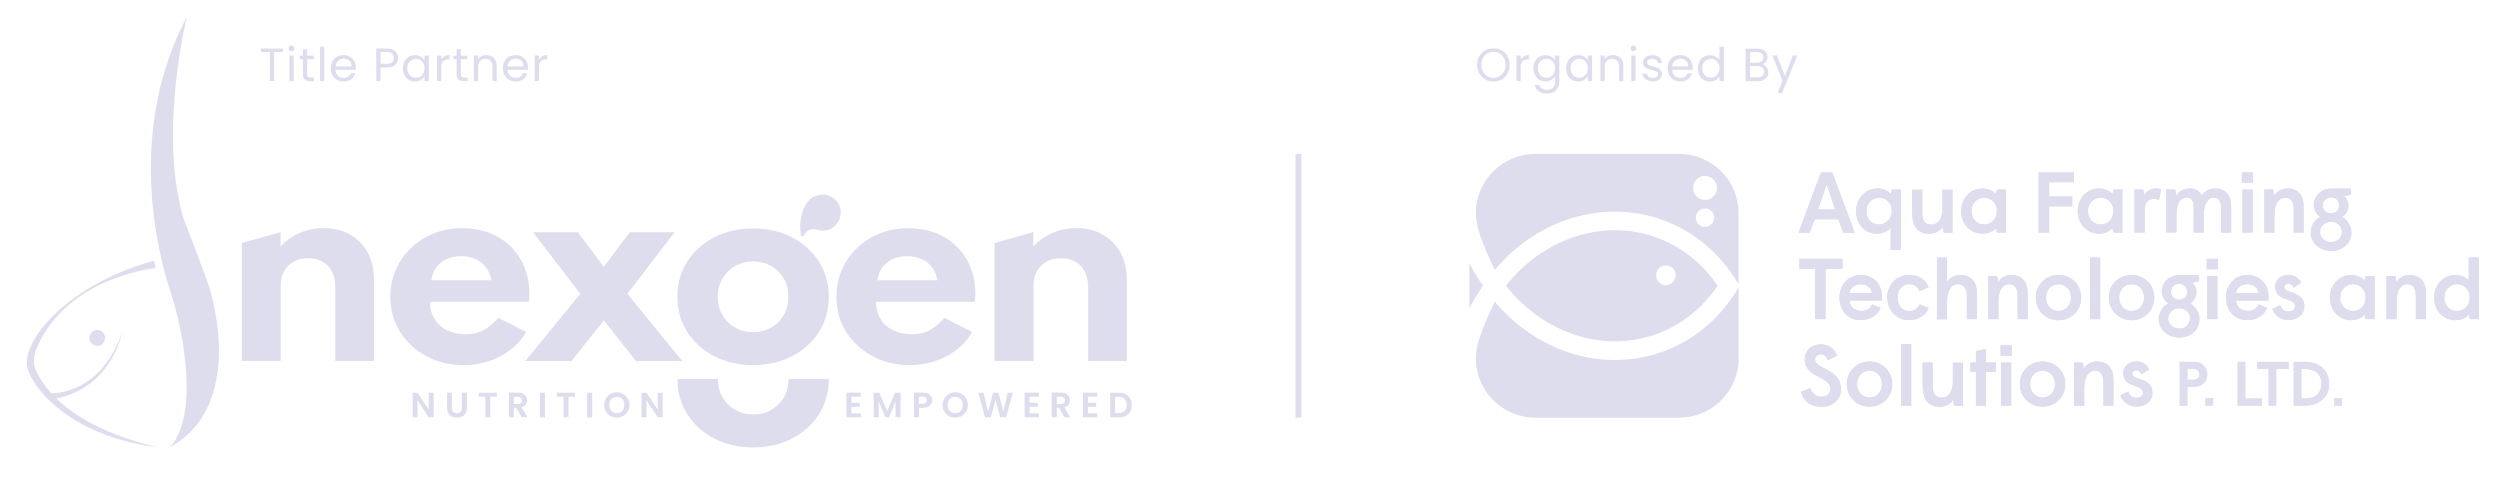 <svg viewBox="0 0 214.72 41.26" version="1.1" xmlns="http://www.w3.org/2000/svg" id="Layer_1">
  
  <defs>
    <style>
      .st0 {
        fill: #dde;
      }
    </style>
  </defs>
  <path d="M128.39,25.91c1.92,2.29,4.48,3.95,7.34,4.65,5.28,1.28,10.55-.92,13.43-5.6l.17-.27v6.1c0,2.8-2.29,5.08-5.11,5.08h-12.35c-2.82,0-5.11-2.27-5.11-5.08,0-1.07.39-2.28,1.62-4.88" class="st0"></path>
  <path d="M126.2,22.65v3.79c.37-.65.75-1.28,1.16-1.9-.41-.61-.8-1.25-1.16-1.9" class="st0"></path>
  <path d="M136.11,29c4.43,1.08,8.86-.67,11.41-4.46-2.56-3.78-6.98-5.53-11.41-4.45-2.66.65-5.04,2.25-6.77,4.45,1.74,2.2,4.11,3.81,6.77,4.46M143.08,22.8c.47,0,.84.38.84.84s-.38.85-.84.85-.84-.38-.84-.85.38-.84.84-.84" class="st0"></path>
  <path d="M144.22,13.22h-12.35c-2.82,0-5.11,2.28-5.11,5.08,0,1.07.39,2.28,1.62,4.88,1.93-2.29,4.48-3.95,7.34-4.64,5.28-1.28,10.55.91,13.43,5.59l.17.27v-6.1c0-2.8-2.29-5.08-5.11-5.08M146.44,19.49c-.44,0-.79-.36-.79-.79s.36-.8.79-.8.79.36.79.8-.36.79-.79.79M146.44,17.17c-.57,0-1.03-.46-1.03-1.03s.46-1.03,1.03-1.03,1.03.46,1.03,1.03-.46,1.03-1.03,1.03" class="st0"></path>
  <path d="M156.41,14.81h.96l1.93,5.18h-.98l-.43-1.16h-2.03l-.43,1.16h-.96l1.93-5.18ZM157.62,17.99l-.73-2.15-.74,2.15h1.47Z" class="st0"></path>
  <path d="M162.39,19.59c-.26.27-.69.48-1.15.48-1.13,0-1.82-.86-1.82-1.94s.78-1.94,1.86-1.94c.48,0,.92.23,1.12.48l.1-.39h.76v5.18h-.87v-1.87ZM162.49,18.13c0-.66-.46-1.15-1.09-1.15s-1.1.5-1.1,1.15.41,1.15,1.06,1.15,1.12-.5,1.12-1.15" class="st0"></path>
  <path d="M164.23,18.42v-2.13h.87v2.03c0,.66.27.97.78.97.57,0,.95-.49.95-1.41v-1.59h.86v3.7h-.75l-.1-.52c-.18.35-.65.61-1.12.61-.99,0-1.47-.6-1.47-1.66" class="st0"></path>
  <path d="M168.44,18.13c0-1.08.77-1.94,1.83-1.94.48,0,.93.21,1.15.48l.1-.39h.76v3.7h-.76l-.1-.39c-.21.27-.67.48-1.15.48-1.07,0-1.83-.86-1.83-1.94M171.51,18.13c0-.66-.46-1.15-1.09-1.15s-1.1.5-1.1,1.15.46,1.15,1.1,1.15,1.09-.5,1.09-1.15" class="st0"></path>
  <polygon points="175.09 14.81 178.13 14.81 178.13 15.65 176 15.65 176 16.88 177.98 16.88 177.98 17.72 176 17.72 176 19.98 175.09 19.98 175.09 14.81" class="st0"></polygon>
  <path d="M178.45,18.13c0-1.08.77-1.94,1.83-1.94.48,0,.93.21,1.15.48l.1-.39h.76v3.7h-.76l-.1-.39c-.21.27-.67.48-1.15.48-1.07,0-1.83-.86-1.83-1.94M181.52,18.13c0-.66-.46-1.15-1.09-1.15s-1.1.5-1.1,1.15.46,1.15,1.1,1.15,1.09-.5,1.09-1.15" class="st0"></path>
  <path d="M183.33,16.28h.75l.1.47c.21-.36.56-.56.94-.56.19,0,.36.03.5.07l-.18.89c-.13-.03-.31-.07-.46-.07-.5,0-.78.35-.78.95v1.94h-.87v-3.7Z" class="st0"></path>
  <path d="M186.08,16.28h.75l.1.52c.19-.34.62-.61,1.1-.61.58,0,.91.21,1.08.61.19-.34.63-.61,1.1-.61.95,0,1.42.56,1.42,1.6v2.19h-.87v-2.17c0-.58-.23-.84-.61-.84-.5,0-.87.48-.87,1.49v1.51h-.87v-2.17c0-.58-.23-.84-.61-.84-.5,0-.87.48-.87,1.49v1.51h-.87v-3.7Z" class="st0"></path>
  <path d="M192.55,14.8h.96v.9h-.96v-.9ZM192.6,16.28h.87v3.7h-.87v-3.7Z" class="st0"></path>
  <path d="M194.48,16.28h.75l.1.52c.19-.35.62-.61,1.1-.61.96,0,1.43.56,1.43,1.6v2.19h-.86v-1.98c0-.66-.23-1.02-.74-1.02s-.91.48-.91,1.49v1.51h-.87v-3.7Z" class="st0"></path>
  <path d="M198.46,19.98c0-.61.39-1.15.81-1.35-.27-.18-.55-.59-.55-1.02,0-.81.7-1.41,1.51-1.41h1.69v.52l-.58.12c.17.16.36.43.36.84,0,.43-.28.8-.55.95.42.21.81.74.81,1.35,0,.91-.77,1.57-1.73,1.57s-1.77-.66-1.77-1.57M201.15,19.92c0-.5-.42-.88-.93-.88s-.96.38-.96.88.42.87.96.87.93-.39.93-.87M200.91,17.64c0-.37-.27-.69-.69-.69s-.73.32-.73.69.31.68.73.68.69-.3.69-.68" class="st0"></path>
  <polygon points="155.89 23.08 154.54 23.08 154.54 22.23 158.25 22.23 158.25 23.08 156.79 23.08 156.79 27.41 155.89 27.41 155.89 23.08" class="st0"></polygon>
  <path d="M157.99,25.56c0-1.08.75-1.94,1.83-1.94s1.82.79,1.82,1.86c0,.1,0,.24-.02.33h-2.77c.03.55.45.89,1.04.89.43,0,.69-.18.91-.56l.73.32c-.28.61-.9,1.03-1.71,1.03-1.13,0-1.83-.83-1.83-1.94M160.77,25.17c-.03-.45-.43-.76-.94-.76s-.95.32-.98.76h1.92Z" class="st0"></path>
  <path d="M162.09,25.56c0-1.07.77-1.94,1.87-1.94.88,0,1.46.42,1.69,1.05l-.78.33c-.16-.36-.42-.59-.91-.59-.61,0-.98.5-.98,1.15s.36,1.15.98,1.15c.49,0,.75-.23.92-.58l.77.33c-.24.55-.76,1.03-1.69,1.03-1.1,0-1.87-.86-1.87-1.94" class="st0"></path>
  <path d="M166.36,22.12h.87v2.11c.18-.34.64-.61,1.11-.61.95,0,1.46.56,1.46,1.6v2.19h-.87v-1.98c0-.66-.27-1.02-.78-1.02s-.92.5-.92,1.5v1.51h-.87v-5.29Z" class="st0"></path>
  <path d="M170.77,23.71h.75l.1.52c.19-.35.62-.61,1.1-.61.95,0,1.43.56,1.43,1.6v2.19h-.86v-1.98c0-.66-.23-1.02-.74-1.02s-.91.48-.91,1.49v1.51h-.87v-3.7Z" class="st0"></path>
  <path d="M174.85,25.56c0-1.08.83-1.94,1.95-1.94s1.95.86,1.95,1.94-.83,1.94-1.95,1.94-1.95-.86-1.95-1.94M177.87,25.56c0-.66-.44-1.15-1.07-1.15s-1.07.5-1.07,1.15.43,1.15,1.07,1.15,1.07-.5,1.07-1.15" class="st0"></path>
  <rect height="5.29" width=".87" y="22.12" x="179.51" class="st0"></rect>
  <path d="M181.13,25.56c0-1.08.83-1.94,1.95-1.94s1.95.86,1.95,1.94-.83,1.94-1.95,1.94-1.95-.86-1.95-1.94M184.15,25.56c0-.66-.44-1.15-1.07-1.15s-1.07.5-1.07,1.15.43,1.15,1.07,1.15,1.07-.5,1.07-1.15" class="st0"></path>
  <path d="M185.41,27.41c0-.61.39-1.15.81-1.35-.27-.18-.55-.59-.55-1.02,0-.81.7-1.41,1.51-1.41h1.69v.52l-.58.13c.17.16.36.43.36.84,0,.43-.28.8-.55.95.42.21.81.74.81,1.35,0,.91-.77,1.57-1.73,1.57s-1.77-.66-1.77-1.57M188.1,27.35c0-.5-.41-.88-.92-.88s-.96.38-.96.88.42.87.96.87.92-.39.92-.87M187.86,25.07c0-.37-.27-.69-.69-.69s-.72.32-.72.69.31.68.72.68.69-.3.69-.68" class="st0"></path>
  <path d="M189.53,22.23h.96v.9h-.96v-.9ZM189.58,23.71h.87v3.7h-.87v-3.7Z" class="st0"></path>
  <path d="M191.18,25.56c0-1.08.75-1.94,1.84-1.94s1.82.79,1.82,1.86c0,.1,0,.24-.02.33h-2.77c.03.55.45.89,1.04.89.43,0,.69-.18.91-.56l.73.32c-.28.61-.9,1.03-1.71,1.03-1.13,0-1.83-.83-1.83-1.94M193.97,25.17c-.03-.45-.43-.76-.94-.76s-.95.32-.98.76h1.92Z" class="st0"></path>
  <path d="M195.17,26.52l.67-.31c.13.37.39.53.72.53.38,0,.56-.21.56-.43,0-.24-.14-.38-.53-.53l-.53-.2c-.43-.16-.65-.56-.65-.98,0-.53.46-.99,1.12-.99.52,0,.9.25,1.12.68l-.67.41c-.07-.2-.24-.34-.44-.34s-.34.12-.34.28c0,.18.12.28.33.36l.55.2c.55.2.84.56.84,1.12,0,.67-.58,1.16-1.36,1.16-.7,0-1.18-.39-1.4-.98" class="st0"></path>
  <path d="M200.11,25.56c0-1.08.77-1.94,1.83-1.94.48,0,.93.21,1.15.48l.1-.39h.76v3.7h-.76l-.1-.39c-.21.27-.67.48-1.15.48-1.07,0-1.83-.86-1.83-1.94M203.18,25.56c0-.66-.46-1.15-1.09-1.15s-1.1.5-1.1,1.15.46,1.15,1.1,1.15,1.09-.5,1.09-1.15" class="st0"></path>
  <path d="M204.98,23.71h.75l.1.52c.19-.35.62-.61,1.1-.61.95,0,1.43.56,1.43,1.6v2.19h-.87v-1.98c0-.66-.23-1.02-.74-1.02s-.91.48-.91,1.49v1.51h-.87v-3.7Z" class="st0"></path>
  <path d="M209.06,25.56c0-1.08.76-1.94,1.86-1.94.48,0,.91.23,1.11.48v-1.98h.87v5.29h-.76l-.1-.39c-.2.25-.64.48-1.12.48-1.1,0-1.86-.86-1.86-1.94M212.12,25.56c0-.66-.46-1.15-1.09-1.15s-1.1.5-1.1,1.15.46,1.15,1.1,1.15,1.09-.5,1.09-1.15" class="st0"></path>
  <path d="M154.66,33.66l.83-.32c.13.46.5.74.95.74.39,0,.78-.26.78-.67,0-.32-.21-.61-.67-.85-.24-.12-.44-.24-.67-.36-.55-.3-.88-.78-.88-1.32,0-.75.55-1.3,1.39-1.3.71,0,1.12.35,1.4.96l-.79.41c-.1-.27-.27-.52-.61-.52-.28,0-.49.19-.49.42,0,.24.11.43.53.65.13.07.54.29.69.37.67.38,1,.87,1,1.55,0,.83-.64,1.52-1.66,1.52-.95,0-1.5-.43-1.8-1.27" class="st0"></path>
  <path d="M158.62,32.99c0-1.08.83-1.94,1.95-1.94s1.95.86,1.95,1.94-.83,1.94-1.95,1.94-1.95-.86-1.95-1.94M161.64,32.99c0-.66-.44-1.15-1.07-1.15s-1.07.5-1.07,1.15.43,1.15,1.07,1.15,1.07-.5,1.07-1.15" class="st0"></path>
  <rect height="5.29" width=".87" y="29.55" x="163.28" class="st0"></rect>
  <path d="M165.13,33.27v-2.13h.87v2.03c0,.66.27.98.78.98.57,0,.95-.49.95-1.41v-1.59h.87v3.7h-.75l-.1-.52c-.18.35-.65.61-1.12.61-.99,0-1.47-.6-1.47-1.66" class="st0"></path>
  <polygon points="169.71 31.93 169.23 31.93 169.23 31.14 169.71 31.14 169.71 30.15 170.57 29.98 170.57 31.14 171.41 31.14 171.41 31.93 170.57 31.93 170.57 34.84 169.71 34.84 169.71 31.93" class="st0"></polygon>
  <path d="M171.83,29.66h.96v.9h-.96v-.9ZM171.87,31.14h.87v3.7h-.87v-3.7Z" class="st0"></path>
  <path d="M173.48,32.99c0-1.08.83-1.94,1.95-1.94s1.95.86,1.95,1.94-.83,1.94-1.95,1.94-1.95-.86-1.95-1.94M176.5,32.99c0-.66-.44-1.15-1.07-1.15s-1.07.5-1.07,1.15.43,1.15,1.07,1.15,1.07-.5,1.07-1.15" class="st0"></path>
  <path d="M178.14,31.14h.75l.1.52c.19-.35.62-.61,1.1-.61.95,0,1.43.56,1.43,1.6v2.19h-.86v-1.98c0-.66-.23-1.02-.74-1.02s-.91.48-.91,1.49v1.51h-.87v-3.7Z" class="st0"></path>
  <path d="M182.11,33.95l.67-.31c.13.37.39.53.72.53.38,0,.56-.21.56-.43,0-.24-.14-.38-.52-.53l-.53-.2c-.43-.16-.65-.56-.65-.98,0-.53.46-.98,1.12-.98.52,0,.9.25,1.12.68l-.67.41c-.07-.2-.24-.34-.44-.34s-.34.13-.34.28c0,.18.12.28.33.36l.55.2c.55.2.84.56.84,1.12,0,.67-.58,1.16-1.36,1.16-.7,0-1.18-.39-1.4-.98" class="st0"></path>
  <path d="M187.21,31.08h1.22c.67,0,1.15.46,1.15,1.08s-.47,1.06-1.15,1.06h-.56v1.62h-.66v-3.76ZM188.39,32.62c.35,0,.52-.24.52-.47s-.17-.47-.52-.47h-.52v.94h.52Z" class="st0"></path>
  <rect height=".64" width=".66" y="34.2" x="189.42" class="st0"></rect>
  <polygon points="192.18 31.08 192.84 31.08 192.84 34.23 194.25 34.23 194.25 34.84 192.18 34.84 192.18 31.08" class="st0"></polygon>
  <polygon points="194.85 31.69 193.87 31.69 193.87 31.08 196.56 31.08 196.56 31.69 195.5 31.69 195.5 34.84 194.85 34.84 194.85 31.69" class="st0"></polygon>
  <path d="M197,31.08h.96c1.3,0,2.09.77,2.09,1.88s-.84,1.88-2.09,1.88h-.96v-3.77ZM198.01,34.23c.83,0,1.37-.47,1.37-1.27s-.53-1.27-1.37-1.27h-.35v2.54h.35Z" class="st0"></path>
  <rect height=".64" width=".66" y="34.2" x="200.49" class="st0"></rect>
  <path d="M156.41,14.81h.96l1.93,5.18h-.98l-.43-1.16h-2.03l-.43,1.16h-.96l1.93-5.18ZM157.62,17.99l-.73-2.15-.74,2.15h1.47Z" class="st0"></path>
  <path d="M162.39,19.59c-.26.27-.69.48-1.15.48-1.13,0-1.82-.86-1.82-1.94s.78-1.94,1.86-1.94c.48,0,.92.23,1.12.48l.1-.39h.76v5.18h-.87v-1.87ZM162.49,18.13c0-.66-.46-1.15-1.09-1.15s-1.1.5-1.1,1.15.41,1.15,1.06,1.15,1.12-.5,1.12-1.15" class="st0"></path>
  <path d="M164.23,18.42v-2.13h.87v2.03c0,.66.27.97.78.97.57,0,.95-.49.95-1.41v-1.59h.86v3.7h-.75l-.1-.52c-.18.35-.65.61-1.12.61-.99,0-1.47-.6-1.47-1.66" class="st0"></path>
  <path d="M168.44,18.13c0-1.08.77-1.94,1.83-1.94.48,0,.93.21,1.15.48l.1-.39h.76v3.7h-.76l-.1-.39c-.21.27-.67.48-1.15.48-1.07,0-1.83-.86-1.83-1.94M171.51,18.13c0-.66-.46-1.15-1.09-1.15s-1.1.5-1.1,1.15.46,1.15,1.1,1.15,1.09-.5,1.09-1.15" class="st0"></path>
  <polygon points="175.09 14.81 178.13 14.81 178.13 15.65 176 15.65 176 16.88 177.98 16.88 177.98 17.72 176 17.72 176 19.98 175.09 19.98 175.09 14.81" class="st0"></polygon>
  <path d="M178.45,18.13c0-1.08.77-1.94,1.83-1.94.48,0,.93.21,1.15.48l.1-.39h.76v3.7h-.76l-.1-.39c-.21.27-.67.48-1.15.48-1.07,0-1.83-.86-1.83-1.94M181.52,18.13c0-.66-.46-1.15-1.09-1.15s-1.1.5-1.1,1.15.46,1.15,1.1,1.15,1.09-.5,1.09-1.15" class="st0"></path>
  <path d="M183.33,16.28h.75l.1.47c.21-.36.56-.56.94-.56.19,0,.36.03.5.07l-.18.89c-.13-.03-.31-.07-.46-.07-.5,0-.78.35-.78.95v1.94h-.87v-3.7Z" class="st0"></path>
  <path d="M186.08,16.28h.75l.1.52c.19-.34.62-.61,1.1-.61.58,0,.91.21,1.08.61.19-.34.63-.61,1.1-.61.95,0,1.42.56,1.42,1.6v2.19h-.87v-2.17c0-.58-.23-.84-.61-.84-.5,0-.87.48-.87,1.49v1.51h-.87v-2.17c0-.58-.23-.84-.61-.84-.5,0-.87.48-.87,1.49v1.51h-.87v-3.7Z" class="st0"></path>
  <path d="M192.55,14.8h.96v.9h-.96v-.9ZM192.6,16.28h.87v3.7h-.87v-3.7Z" class="st0"></path>
  <path d="M194.48,16.28h.75l.1.52c.19-.35.62-.61,1.1-.61.96,0,1.43.56,1.43,1.6v2.19h-.86v-1.98c0-.66-.23-1.02-.74-1.02s-.91.48-.91,1.49v1.51h-.87v-3.7Z" class="st0"></path>
  <path d="M198.46,19.98c0-.61.39-1.15.81-1.35-.27-.18-.55-.59-.55-1.02,0-.81.7-1.41,1.51-1.41h1.69v.52l-.58.12c.17.16.36.43.36.84,0,.43-.28.8-.55.95.42.21.81.74.81,1.35,0,.91-.77,1.57-1.73,1.57s-1.77-.66-1.77-1.57M201.15,19.92c0-.5-.42-.88-.93-.88s-.96.38-.96.88.42.87.96.87.93-.39.93-.87M200.91,17.64c0-.37-.27-.69-.69-.69s-.73.32-.73.69.31.68.73.68.69-.3.69-.68" class="st0"></path>
  <polygon points="155.89 23.08 154.54 23.08 154.54 22.23 158.25 22.23 158.25 23.08 156.79 23.08 156.79 27.41 155.89 27.41 155.89 23.08" class="st0"></polygon>
  <path d="M157.99,25.56c0-1.08.75-1.94,1.83-1.94s1.82.79,1.82,1.86c0,.1,0,.24-.02.33h-2.77c.03.55.45.89,1.04.89.43,0,.69-.18.91-.56l.73.32c-.28.61-.9,1.03-1.71,1.03-1.13,0-1.83-.83-1.83-1.94M160.77,25.17c-.03-.45-.43-.76-.94-.76s-.95.32-.98.76h1.92Z" class="st0"></path>
  <path d="M162.09,25.56c0-1.07.77-1.94,1.87-1.94.88,0,1.46.42,1.69,1.05l-.78.33c-.16-.36-.42-.59-.91-.59-.61,0-.98.5-.98,1.15s.36,1.15.98,1.15c.49,0,.75-.23.92-.58l.77.33c-.24.55-.76,1.03-1.69,1.03-1.1,0-1.87-.86-1.87-1.94" class="st0"></path>
  <path d="M166.36,22.12h.87v2.11c.18-.34.64-.61,1.11-.61.95,0,1.46.56,1.46,1.6v2.19h-.87v-1.98c0-.66-.27-1.02-.78-1.02s-.92.5-.92,1.5v1.51h-.87v-5.29Z" class="st0"></path>
  <path d="M170.77,23.71h.75l.1.52c.19-.35.62-.61,1.1-.61.95,0,1.43.56,1.43,1.6v2.19h-.86v-1.98c0-.66-.23-1.02-.74-1.02s-.91.48-.91,1.49v1.51h-.87v-3.7Z" class="st0"></path>
  <path d="M174.85,25.56c0-1.08.83-1.94,1.95-1.94s1.95.86,1.95,1.94-.83,1.94-1.95,1.94-1.95-.86-1.95-1.94M177.87,25.56c0-.66-.44-1.15-1.07-1.15s-1.07.5-1.07,1.15.43,1.15,1.07,1.15,1.07-.5,1.07-1.15" class="st0"></path>
  <rect height="5.29" width=".87" y="22.12" x="179.51" class="st0"></rect>
  <path d="M181.13,25.56c0-1.08.83-1.94,1.95-1.94s1.95.86,1.95,1.94-.83,1.94-1.95,1.94-1.95-.86-1.95-1.94M184.15,25.56c0-.66-.44-1.15-1.07-1.15s-1.07.5-1.07,1.15.43,1.15,1.07,1.15,1.07-.5,1.07-1.15" class="st0"></path>
  <path d="M185.41,27.41c0-.61.39-1.15.81-1.35-.27-.18-.55-.59-.55-1.02,0-.81.7-1.41,1.51-1.41h1.69v.52l-.58.13c.17.16.36.43.36.84,0,.43-.28.8-.55.95.42.21.81.74.81,1.35,0,.91-.77,1.57-1.73,1.57s-1.77-.66-1.77-1.57M188.1,27.35c0-.5-.41-.88-.92-.88s-.96.38-.96.88.42.87.96.87.92-.39.92-.87M187.86,25.07c0-.37-.27-.69-.69-.69s-.72.32-.72.69.31.68.72.68.69-.3.69-.68" class="st0"></path>
  <path d="M189.53,22.23h.96v.9h-.96v-.9ZM189.58,23.71h.87v3.7h-.87v-3.7Z" class="st0"></path>
  <path d="M191.18,25.56c0-1.08.75-1.94,1.84-1.94s1.82.79,1.82,1.86c0,.1,0,.24-.02.33h-2.77c.03.55.45.89,1.04.89.43,0,.69-.18.91-.56l.73.32c-.28.61-.9,1.03-1.71,1.03-1.13,0-1.83-.83-1.83-1.94M193.97,25.17c-.03-.45-.43-.76-.94-.76s-.95.32-.98.76h1.92Z" class="st0"></path>
  <path d="M195.17,26.52l.67-.31c.13.37.39.53.72.53.38,0,.56-.21.56-.43,0-.24-.14-.38-.53-.53l-.53-.2c-.43-.16-.65-.56-.65-.98,0-.53.46-.99,1.12-.99.52,0,.9.25,1.12.68l-.67.41c-.07-.2-.24-.34-.44-.34s-.34.12-.34.28c0,.18.12.28.33.36l.55.2c.55.2.84.56.84,1.12,0,.67-.58,1.16-1.36,1.16-.7,0-1.18-.39-1.4-.98" class="st0"></path>
  <path d="M200.11,25.56c0-1.08.77-1.94,1.83-1.94.48,0,.93.21,1.15.48l.1-.39h.76v3.7h-.76l-.1-.39c-.21.27-.67.48-1.15.48-1.07,0-1.83-.86-1.83-1.94M203.18,25.56c0-.66-.46-1.15-1.09-1.15s-1.1.5-1.1,1.15.46,1.15,1.1,1.15,1.09-.5,1.09-1.15" class="st0"></path>
  <path d="M204.98,23.71h.75l.1.52c.19-.35.62-.61,1.1-.61.95,0,1.43.56,1.43,1.6v2.19h-.87v-1.98c0-.66-.23-1.02-.74-1.02s-.91.48-.91,1.49v1.51h-.87v-3.7Z" class="st0"></path>
  <path d="M209.06,25.56c0-1.08.76-1.94,1.86-1.94.48,0,.91.23,1.11.48v-1.98h.87v5.29h-.76l-.1-.39c-.2.25-.64.48-1.12.48-1.1,0-1.86-.86-1.86-1.94M212.12,25.56c0-.66-.46-1.15-1.09-1.15s-1.1.5-1.1,1.15.46,1.15,1.1,1.15,1.09-.5,1.09-1.15" class="st0"></path>
  <path d="M154.66,33.66l.83-.32c.13.46.5.74.95.74.39,0,.78-.26.78-.67,0-.32-.21-.61-.67-.85-.24-.12-.44-.24-.67-.36-.55-.3-.88-.78-.88-1.32,0-.75.55-1.3,1.39-1.3.71,0,1.12.35,1.4.96l-.79.41c-.1-.27-.27-.52-.61-.52-.28,0-.49.19-.49.42,0,.24.11.43.53.65.13.07.54.29.69.37.67.38,1,.87,1,1.55,0,.83-.64,1.52-1.66,1.52-.95,0-1.5-.43-1.8-1.27" class="st0"></path>
  <path d="M158.62,32.99c0-1.08.83-1.94,1.95-1.94s1.95.86,1.95,1.94-.83,1.94-1.95,1.94-1.95-.86-1.95-1.94M161.64,32.99c0-.66-.44-1.15-1.07-1.15s-1.07.5-1.07,1.15.43,1.15,1.07,1.15,1.07-.5,1.07-1.15" class="st0"></path>
  <rect height="5.29" width=".87" y="29.55" x="163.28" class="st0"></rect>
  <path d="M165.13,33.27v-2.13h.87v2.03c0,.66.27.98.78.98.57,0,.95-.49.95-1.41v-1.59h.87v3.7h-.75l-.1-.52c-.18.35-.65.61-1.12.61-.99,0-1.47-.6-1.47-1.66" class="st0"></path>
  <polygon points="169.71 31.93 169.23 31.93 169.23 31.14 169.71 31.14 169.71 30.15 170.57 29.98 170.57 31.14 171.41 31.14 171.41 31.93 170.57 31.93 170.57 34.84 169.71 34.84 169.71 31.93" class="st0"></polygon>
  <path d="M171.83,29.66h.96v.9h-.96v-.9ZM171.87,31.14h.87v3.7h-.87v-3.7Z" class="st0"></path>
  <path d="M173.48,32.99c0-1.08.83-1.94,1.95-1.94s1.95.86,1.95,1.94-.83,1.94-1.95,1.94-1.95-.86-1.95-1.94M176.5,32.99c0-.66-.44-1.15-1.07-1.15s-1.07.5-1.07,1.15.43,1.15,1.07,1.15,1.07-.5,1.07-1.15" class="st0"></path>
  <path d="M178.14,31.14h.75l.1.52c.19-.35.62-.61,1.1-.61.95,0,1.43.56,1.43,1.6v2.19h-.86v-1.98c0-.66-.23-1.02-.74-1.02s-.91.48-.91,1.49v1.51h-.87v-3.7Z" class="st0"></path>
  <path d="M182.11,33.95l.67-.31c.13.37.39.53.72.53.38,0,.56-.21.56-.43,0-.24-.14-.38-.52-.53l-.53-.2c-.43-.16-.65-.56-.65-.98,0-.53.46-.98,1.12-.98.52,0,.9.25,1.12.68l-.67.41c-.07-.2-.24-.34-.44-.34s-.34.13-.34.28c0,.18.12.28.33.36l.55.2c.55.2.84.56.84,1.12,0,.67-.58,1.16-1.36,1.16-.7,0-1.18-.39-1.4-.98" class="st0"></path>
  <path d="M187.21,31.08h1.22c.67,0,1.15.46,1.15,1.08s-.47,1.06-1.15,1.06h-.56v1.62h-.66v-3.76ZM188.39,32.62c.35,0,.52-.24.52-.47s-.17-.47-.52-.47h-.52v.94h.52Z" class="st0"></path>
  <rect height=".64" width=".66" y="34.2" x="189.42" class="st0"></rect>
  <polygon points="192.18 31.08 192.84 31.08 192.84 34.23 194.25 34.23 194.25 34.84 192.18 34.84 192.18 31.08" class="st0"></polygon>
  <polygon points="194.85 31.69 193.87 31.69 193.87 31.08 196.56 31.08 196.56 31.69 195.5 31.69 195.5 34.84 194.85 34.84 194.85 31.69" class="st0"></polygon>
  <path d="M197,31.08h.96c1.3,0,2.09.77,2.09,1.88s-.84,1.88-2.09,1.88h-.96v-3.77ZM198.01,34.23c.83,0,1.37-.47,1.37-1.27s-.53-1.27-1.37-1.27h-.35v2.54h.35Z" class="st0"></path>
  <rect height=".64" width=".66" y="34.2" x="200.49" class="st0"></rect>
  <polygon points="37.25 35.84 36.82 35.84 35.86 34.39 35.86 35.84 35.44 35.84 35.44 33.73 35.86 33.73 36.82 35.18 36.82 33.73 37.25 33.73 37.25 35.84" class="st0"></polygon>
  <path d="M38.81,33.73v1.31c0,.14.04.25.11.33.07.07.18.11.32.11s.24-.04.32-.11c.07-.08.11-.19.11-.33v-1.31h.43v1.31c0,.18-.04.33-.12.46-.08.12-.18.22-.31.28-.13.06-.28.09-.43.09s-.3-.03-.43-.09c-.13-.06-.23-.16-.3-.28-.07-.13-.11-.28-.11-.46v-1.31h.43Z" class="st0"></path>
  <polygon points="42.67 33.73 42.67 34.07 42.11 34.07 42.11 35.84 41.69 35.84 41.69 34.07 41.12 34.07 41.12 33.73 42.67 33.73" class="st0"></polygon>
  <path d="M44.13,34.7h.35c.12,0,.2-.03.26-.08.06-.06.09-.13.09-.23s-.03-.17-.09-.23c-.06-.05-.14-.08-.26-.08h-.35v.62ZM44.8,35.84l-.47-.82h-.2v.82h-.42v-2.12h.79c.16,0,.3.03.42.09.11.06.2.14.26.23.06.1.09.21.09.33,0,.14-.04.26-.12.38-.08.11-.2.19-.36.23l.51.86h-.49Z" class="st0"></path>
  <rect height="2.12" width=".42" y="33.73" x="46.38" class="st0"></rect>
  <polygon points="49.39 33.73 49.39 34.07 48.83 34.07 48.83 35.84 48.4 35.84 48.4 34.07 47.84 34.07 47.84 33.73 49.39 33.73" class="st0"></polygon>
  <rect height="2.12" width=".43" y="33.73" x="50.43" class="st0"></rect>
  <path d="M53.32,35.4c.1-.06.17-.14.23-.25.05-.11.08-.23.08-.37s-.03-.26-.08-.37c-.06-.11-.13-.19-.23-.24-.1-.06-.21-.09-.34-.09s-.24.03-.34.09c-.1.06-.18.14-.23.24-.06.11-.08.23-.08.37s.03.27.08.37c.05.11.13.19.23.25.1.06.21.09.34.09s.24-.03.34-.09M52.43,35.73c-.17-.09-.3-.22-.39-.39-.1-.16-.15-.35-.15-.56s.05-.39.15-.56c.1-.16.23-.29.39-.39.16-.09.35-.14.54-.14s.38.05.55.14c.16.09.29.22.39.39.1.16.15.35.15.56s-.05.4-.15.56c-.1.16-.23.29-.39.39-.16.09-.35.14-.54.14s-.38-.05-.54-.14" class="st0"></path>
  <polygon points="56.91 35.84 56.49 35.84 55.53 34.39 55.53 35.84 55.1 35.84 55.1 33.73 55.53 33.73 56.49 35.18 56.49 33.73 56.91 33.73 56.91 35.84" class="st0"></polygon>
  <polygon points="73.13 34.07 73.13 34.6 73.84 34.6 73.84 34.94 73.13 34.94 73.13 35.5 73.93 35.5 73.93 35.84 72.7 35.84 72.7 33.72 73.93 33.72 73.93 34.07 73.13 34.07" class="st0"></polygon>
  <polygon points="77.35 33.73 77.35 35.84 76.92 35.84 76.92 34.47 76.36 35.84 76.04 35.84 75.47 34.47 75.47 35.84 75.04 35.84 75.04 33.73 75.52 33.73 76.2 35.3 76.87 33.73 77.35 33.73" class="st0"></polygon>
  <path d="M79.51,34.61c.06-.05.09-.13.09-.23,0-.21-.11-.31-.34-.31h-.34v.62h.34c.12,0,.2-.03.26-.08M79.96,34.7c-.05.1-.14.18-.25.24s-.26.09-.43.09h-.35v.81h-.42v-2.12h.78c.16,0,.3.03.42.09.12.06.2.13.26.23.06.1.09.21.09.34,0,.11-.03.22-.08.32" class="st0"></path>
  <path d="M82.38,35.4c.1-.06.17-.14.23-.25.05-.11.08-.23.08-.37s-.03-.26-.08-.37c-.05-.11-.13-.19-.23-.24-.1-.06-.21-.09-.34-.09s-.24.03-.34.09c-.1.06-.17.14-.23.24-.06.11-.08.23-.08.37s.03.27.08.37c.05.11.13.19.23.25.1.06.21.09.34.09s.24-.03.34-.09M81.5,35.73c-.17-.09-.3-.22-.39-.39-.1-.16-.15-.35-.15-.56s.05-.39.15-.56c.1-.16.23-.29.39-.39.17-.09.35-.14.54-.14s.38.05.55.14c.16.09.29.22.39.39.1.16.15.35.15.56s-.05.4-.15.56c-.1.16-.23.29-.39.39-.16.09-.35.14-.55.14s-.38-.05-.54-.14" class="st0"></path>
  <polygon points="87 33.73 86.41 35.84 85.91 35.84 85.51 34.34 85.1 35.84 84.6 35.85 84.03 33.73 84.48 33.73 84.86 35.37 85.29 33.73 85.76 33.73 86.17 35.36 86.54 33.73 87 33.73" class="st0"></polygon>
  <polygon points="88.43 34.07 88.43 34.6 89.14 34.6 89.14 34.94 88.43 34.94 88.43 35.5 89.23 35.5 89.23 35.84 88 35.84 88 33.72 89.23 33.72 89.23 34.07 88.43 34.07" class="st0"></polygon>
  <path d="M90.77,34.7h.35c.12,0,.2-.03.26-.08.06-.06.09-.13.09-.23s-.03-.17-.09-.23c-.06-.05-.14-.08-.26-.08h-.35v.62ZM91.43,35.84l-.47-.82h-.2v.82h-.43v-2.12h.79c.16,0,.3.03.42.09s.2.14.26.23c.06.1.09.21.09.33,0,.14-.04.26-.12.38-.08.11-.2.19-.36.23l.5.86h-.49Z" class="st0"></path>
  <polygon points="93.44 34.07 93.44 34.6 94.15 34.6 94.15 34.94 93.44 34.94 93.44 35.5 94.24 35.5 94.24 35.84 93.01 35.84 93.01 33.72 94.24 33.72 94.24 34.07 93.44 34.07" class="st0"></polygon>
  <path d="M96.59,35.3c.12-.12.18-.29.18-.51s-.06-.39-.18-.52c-.12-.12-.29-.19-.52-.19h-.3v1.4h.3c.22,0,.4-.06.52-.18M96.68,33.86c.17.09.3.21.39.37.09.16.14.35.14.56s-.05.4-.14.56c-.09.16-.22.28-.39.37-.17.09-.36.13-.59.13h-.74v-2.12h.74c.22,0,.42.04.59.13" class="st0"></path>
  <path d="M20.77,31.01v-10.14l3.33-.93v1.22c.42-.46.95-.84,1.59-1.13.64-.29,1.35-.44,2.12-.44.84,0,1.59.18,2.24.55.65.37,1.16.88,1.52,1.55.37.66.55,1.43.55,2.31v7h-3.32v-6.3c0-.79-.21-1.41-.62-1.85-.41-.44-.98-.67-1.7-.67-.49,0-.91.1-1.26.3-.35.2-.63.47-.82.81-.19.34-.29.73-.29,1.16v6.55h-3.33Z" class="st0"></path>
  <path d="M37.04,24.07h5.16c-.07-.43-.23-.8-.46-1.11-.23-.31-.53-.54-.89-.71-.36-.16-.77-.25-1.22-.25-.48,0-.91.08-1.27.25-.37.17-.66.4-.89.71-.23.31-.37.68-.42,1.11M39.82,31.36c-1.2,0-2.27-.26-3.22-.78-.95-.52-1.7-1.22-2.25-2.1-.55-.88-.82-1.88-.82-3,0-.82.15-1.59.46-2.3.31-.71.75-1.34,1.31-1.88.56-.54,1.22-.95,1.96-1.25.74-.3,1.55-.45,2.41-.45,1.15,0,2.16.24,3.03.71.87.48,1.55,1.14,2.03,1.99.49.85.73,1.84.74,2.97,0,.09-.01.18-.02.25,0,.07-.01.21-.04.4h-8.48c0,.56.13,1.04.38,1.46.26.42.61.75,1.07.98.46.23,1,.35,1.61.35.58,0,1.09-.11,1.52-.34.44-.23.87-.59,1.29-1.07l2.39,1.21c-.52.89-1.25,1.58-2.21,2.09-.95.5-2.01.76-3.18.76" class="st0"></path>
  <polygon points="45.12 31.01 49.84 25.23 45.78 19.95 49.63 19.95 51.86 22.92 54.09 19.95 57.94 19.95 53.88 25.23 58.6 31.01 54.62 31.01 51.86 27.51 49.09 31.01 45.12 31.01" class="st0"></polygon>
  <path d="M64.69,28.53c.56,0,1.07-.13,1.53-.39.46-.26.82-.62,1.09-1.07.27-.46.4-.99.4-1.58s-.13-1.13-.4-1.58c-.27-.46-.63-.82-1.09-1.07-.46-.26-.97-.39-1.53-.39s-1.08.13-1.54.39c-.46.26-.82.62-1.09,1.07-.27.46-.41.99-.41,1.58s.13,1.13.41,1.58c.27.46.63.82,1.09,1.07.46.26.97.39,1.54.39M64.69,31.36c-1.23,0-2.33-.25-3.31-.75-.98-.5-1.76-1.19-2.34-2.07-.57-.88-.86-1.9-.86-3.05s.29-2.17.86-3.05c.57-.88,1.35-1.57,2.33-2.07.98-.5,2.08-.75,3.31-.75s2.33.25,3.31.75c.98.5,1.76,1.19,2.33,2.07.57.88.86,1.9.86,3.05s-.29,2.17-.86,3.05c-.57.88-1.35,1.57-2.33,2.07-.98.5-2.08.75-3.3.75" class="st0"></path>
  <path d="M71.18,32.56c0,1.15-.29,2.17-.86,3.05-.57.88-1.35,1.57-2.33,2.07-.98.5-2.08.75-3.3.75s-2.33-.25-3.31-.75c-.98-.5-1.76-1.19-2.33-2.07-.57-.88-.86-1.9-.86-3.05h3.47c0,.6.13,1.13.41,1.58.27.46.63.82,1.09,1.07.46.26.97.39,1.54.39s1.07-.13,1.53-.39c.46-.26.83-.62,1.09-1.07.27-.46.4-.98.4-1.58h3.46Z" class="st0"></path>
  <path d="M75.35,24.07h5.16c-.07-.43-.23-.8-.46-1.11-.23-.31-.53-.54-.89-.71-.36-.16-.77-.25-1.22-.25-.48,0-.91.08-1.27.25-.37.17-.66.4-.89.71-.23.31-.37.68-.42,1.11M78.13,31.36c-1.2,0-2.27-.26-3.22-.78-.95-.52-1.7-1.22-2.25-2.1-.55-.88-.82-1.88-.82-3,0-.82.15-1.59.46-2.3.31-.71.75-1.34,1.31-1.88.56-.54,1.22-.95,1.96-1.25.74-.3,1.55-.45,2.41-.45,1.15,0,2.16.24,3.03.71.87.48,1.54,1.14,2.03,1.99.49.85.73,1.84.74,2.97,0,.09-.01.18-.02.25,0,.07-.01.21-.04.4h-8.48c0,.56.13,1.04.38,1.46.25.42.61.75,1.07.98.46.23,1,.35,1.61.35.58,0,1.09-.11,1.52-.34.44-.23.87-.59,1.29-1.07l2.39,1.21c-.52.89-1.25,1.58-2.2,2.09-.95.5-2.01.76-3.18.76" class="st0"></path>
  <path d="M85.42,31.01v-10.14l3.33-.93v1.22c.42-.46.95-.84,1.59-1.13.64-.29,1.35-.44,2.12-.44.84,0,1.59.18,2.24.55.65.37,1.16.88,1.53,1.55.37.66.55,1.43.55,2.31v7h-3.32v-6.3c0-.79-.21-1.41-.62-1.85-.41-.44-.98-.67-1.7-.67-.49,0-.91.1-1.26.3-.35.2-.63.47-.82.81-.19.34-.29.73-.29,1.16v6.55h-3.33Z" class="st0"></path>
  <path d="M72.18,17.96c.09.5-.05.96-.34,1.3-.28.34-.71.55-1.18.55-.17,0-.33-.03-.48-.08-.43-.14-.9.05-1.12.44-.01.02-.02.04-.03.06-.06.11-.22.09-.24-.04-.19-1.06.08-1.91.29-2.39.15-.34.38-.64.69-.83.3-.19.65-.28,1.04-.25.67.06,1.24.57,1.37,1.23" class="st0"></path>
  <path d="M3.28,28.62c3.38-4.68,9.93-6.22,9.93-6.22l.19.6c-6.41,1.01-9.01,4.36-10,6.35-.11.22-.2.43-.28.61,0,0-.46.98,0,1.93,2.4,5.01,10.4,6.5,10.4,6.5l-.02.02c-7.92-1-11.16-5.63-11.2-7.19-.03-.74.36-1.48.51-1.84,0,0,.35-.6.47-.77" class="st0"></path>
  <path d="M8.35,28.34c.38,0,.68.31.68.68s-.31.68-.68.68-.68-.31-.68-.68.31-.68.68-.68" class="st0"></path>
  <path d="M17.86,24.3c1.23,3.79,2.16,11.22-3.32,14.14,0,0,2.53-1.86,1-9.87-.24-1.27-.57-2.52-.97-3.75-1.01-3.11-3.72-13.56,1.48-23.38,0,0-2.48,9.91-.29,17.32,0,0,1.84,4.78,2.09,5.54" class="st0"></path>
  <path d="M4.03,33.77s4.43.52,6.45-5.19c0,0-.88,4.79-5.83,5.68l-.62-.49Z" class="st0"></path>
  <rect height="22.65" width=".5" y="13.22" x="111.27" class="st0"></rect>
  <g>
    <path d="M127.56,6.81c-.21-.12-.38-.29-.51-.51s-.19-.46-.19-.73.06-.52.19-.73.29-.39.51-.51c.21-.12.45-.18.71-.18s.5.06.71.18c.21.12.38.29.5.51.12.22.18.46.18.74s-.06.52-.18.74c-.12.22-.29.38-.5.51-.21.12-.45.18-.71.18s-.49-.06-.71-.18ZM128.8,6.54c.16-.09.28-.22.37-.39s.13-.36.13-.58-.04-.42-.13-.59-.21-.3-.37-.39c-.15-.09-.33-.14-.53-.14s-.37.05-.53.14c-.15.09-.28.22-.37.39-.09.17-.13.36-.13.59s.04.42.13.58c.09.17.21.3.37.39.16.09.33.14.53.14s.37-.05.53-.14Z" class="st0"></path>
    <path d="M130.89,4.83c.12-.07.26-.1.43-.1v.38h-.1c-.41,0-.61.22-.61.66v1.19h-.36v-2.19h.36v.36c.06-.13.16-.22.27-.29Z" class="st0"></path>
    <path d="M133.24,4.86c.14.08.25.19.32.31v-.4h.37v2.24c0,.2-.04.38-.13.53-.09.16-.21.28-.37.37-.16.09-.34.13-.55.13-.29,0-.53-.07-.72-.2-.19-.14-.31-.32-.34-.56h.36c.04.13.12.24.25.32.13.08.28.12.45.12.2,0,.36-.06.49-.19.13-.13.19-.3.19-.53v-.46c-.07.13-.18.23-.32.32-.14.08-.31.13-.5.13s-.37-.05-.53-.14c-.16-.1-.28-.23-.37-.4-.09-.17-.14-.37-.14-.59s.05-.42.14-.59c.09-.17.22-.3.37-.39s.33-.14.53-.14.36.04.5.12ZM133.46,5.43c-.07-.12-.16-.22-.27-.28-.11-.07-.24-.1-.37-.1s-.26.03-.37.1c-.11.06-.2.16-.27.28-.07.12-.1.27-.1.43s.03.31.1.44c.07.12.16.22.27.28.11.07.24.1.37.1s.26-.03.37-.1c.11-.07.2-.16.27-.28.07-.12.1-.27.1-.43s-.03-.31-.1-.43Z" class="st0"></path>
    <path d="M134.65,5.27c.09-.17.22-.3.37-.39s.33-.14.53-.14.36.04.5.12c.14.08.25.19.32.31v-.4h.37v2.19h-.37v-.41c-.07.13-.18.23-.32.32s-.31.13-.5.13-.37-.05-.53-.14c-.16-.1-.28-.23-.37-.4-.09-.17-.14-.37-.14-.59s.05-.42.14-.59ZM136.27,5.43c-.07-.12-.16-.22-.27-.28-.11-.07-.24-.1-.37-.1s-.26.03-.37.1c-.11.06-.2.16-.27.28-.07.12-.1.27-.1.43s.03.31.1.44c.07.12.16.22.27.28.11.07.24.1.37.1s.26-.03.37-.1c.11-.07.2-.16.27-.28.07-.12.1-.27.1-.43s-.03-.31-.1-.43Z" class="st0"></path>
    <path d="M139.17,4.97c.17.16.25.39.25.7v1.29h-.36v-1.24c0-.22-.05-.39-.16-.5-.11-.12-.26-.17-.45-.17s-.34.06-.46.18c-.11.12-.17.29-.17.52v1.21h-.36v-2.19h.36v.31c.07-.11.17-.2.29-.26.12-.06.26-.09.41-.09.27,0,.48.08.65.24Z" class="st0"></path>
    <path d="M140.12,4.34s-.07-.11-.07-.18.02-.13.07-.18c.05-.05.11-.07.18-.07s.12.02.17.07c.05.05.07.11.07.18s-.02.13-.07.18c-.05.05-.1.07-.17.07s-.13-.02-.18-.07ZM140.47,4.77v2.19h-.36v-2.19h.36Z" class="st0"></path>
    <path d="M141.52,6.91c-.13-.06-.24-.14-.32-.24-.08-.1-.12-.22-.13-.35h.38c.01.11.06.2.15.27.09.07.21.1.36.1.14,0,.25-.03.33-.09.08-.06.12-.14.12-.23s-.04-.17-.13-.21c-.09-.05-.22-.09-.4-.14-.16-.04-.3-.09-.4-.13s-.19-.11-.26-.2c-.07-.09-.11-.2-.11-.34,0-.11.03-.21.1-.31.07-.09.16-.17.28-.22.12-.05.26-.08.42-.08.24,0,.44.06.59.18s.23.29.24.5h-.36c0-.11-.05-.21-.14-.28s-.2-.1-.34-.1c-.13,0-.23.03-.31.08-.08.06-.12.13-.12.22,0,.07.02.13.07.18.05.05.11.08.18.11.07.03.17.06.29.09.16.04.29.08.38.13s.18.1.25.19.11.19.11.32c0,.12-.03.23-.1.32-.07.1-.16.17-.28.23-.12.05-.26.08-.42.08-.17,0-.32-.03-.45-.09Z" class="st0"></path>
    <path d="M145.37,6h-1.75c.01.22.09.38.22.51.13.12.3.18.49.18.16,0,.29-.04.39-.11s.18-.17.22-.29h.39c-.06.21-.18.38-.35.51-.18.13-.4.2-.66.2-.21,0-.39-.05-.56-.14-.16-.09-.29-.23-.39-.4s-.14-.37-.14-.6.05-.43.14-.6c.09-.17.22-.3.38-.39.16-.09.35-.14.57-.14s.39.05.55.14c.16.09.28.22.37.37.09.16.13.34.13.54,0,.07,0,.14-.01.22ZM144.91,5.35c-.06-.1-.14-.18-.25-.23-.1-.05-.22-.08-.35-.08-.18,0-.34.06-.47.18-.13.12-.2.28-.22.49h1.38c0-.14-.03-.26-.09-.36Z" class="st0"></path>
    <path d="M145.96,5.27c.09-.17.22-.3.37-.39s.34-.14.53-.14c.17,0,.33.04.48.12.15.08.26.18.34.31v-1.16h.37v2.96h-.37v-.41c-.07.13-.18.24-.32.32-.14.08-.31.13-.5.13s-.37-.05-.53-.14c-.16-.1-.28-.23-.37-.4-.09-.17-.14-.37-.14-.59s.05-.42.14-.59ZM147.58,5.43c-.07-.12-.16-.22-.27-.28-.11-.07-.24-.1-.37-.1s-.26.03-.37.1c-.11.06-.2.16-.27.28-.07.12-.1.27-.1.43s.03.31.1.44c.07.12.16.22.27.28.11.07.24.1.37.1s.26-.03.37-.1c.11-.07.2-.16.27-.28.07-.12.1-.27.1-.43s-.03-.31-.1-.43Z" class="st0"></path>
    <path d="M151.61,5.65c.08.07.15.15.2.25s.07.2.07.32c0,.14-.04.27-.11.38-.07.11-.18.2-.31.27-.14.07-.3.1-.49.1h-1.04v-2.79h1c.19,0,.35.03.48.09.13.06.23.15.3.25.07.11.1.23.1.36,0,.17-.04.3-.13.41s-.21.19-.35.23c.1.02.19.06.28.12ZM150.3,5.38h.61c.17,0,.3-.04.4-.12.09-.08.14-.19.14-.33s-.05-.25-.14-.33c-.09-.08-.23-.12-.4-.12h-.6v.9ZM151.37,6.53c.1-.08.15-.2.15-.36s-.05-.28-.16-.37c-.11-.09-.25-.13-.43-.13h-.63v.98h.64c.18,0,.32-.04.42-.13Z" class="st0"></path>
    <path d="M154.37,4.77l-1.32,3.22h-.38l.43-1.06-.88-2.17h.4l.69,1.78.68-1.78h.38Z" class="st0"></path>
  </g>
  <g>
    <path d="M24.3,4.17v.3h-.76v2.49h-.36v-2.49h-.76v-.3h1.89Z" class="st0"></path>
    <path d="M24.86,4.34s-.07-.11-.07-.18.02-.13.07-.18c.05-.05.11-.07.18-.07s.12.02.17.07c.05.05.07.11.07.18s-.02.13-.07.18c-.05.05-.1.07-.17.07s-.13-.02-.18-.07ZM25.22,4.77v2.19h-.36v-2.19h.36Z" class="st0"></path>
    <path d="M26.38,5.07v1.29c0,.11.02.18.07.23s.12.07.24.07h.27v.31h-.33c-.2,0-.35-.05-.46-.14-.1-.09-.15-.25-.15-.46v-1.29h-.28v-.3h.28v-.55h.36v.55h.57v.3h-.57Z" class="st0"></path>
    <path d="M27.85,4v2.96h-.36v-2.96h.36Z" class="st0"></path>
    <path d="M30.56,6h-1.75c.01.22.09.38.22.51.13.12.3.18.49.18.16,0,.29-.04.39-.11s.18-.17.22-.29h.39c-.06.21-.18.38-.35.51-.18.13-.4.2-.66.2-.21,0-.39-.05-.56-.14-.16-.09-.29-.23-.39-.4s-.14-.37-.14-.6.05-.43.14-.6c.09-.17.22-.3.38-.39.16-.09.35-.14.57-.14s.39.05.55.14c.16.09.28.22.37.37.09.16.13.34.13.54,0,.07,0,.14-.01.22ZM30.11,5.35c-.06-.1-.14-.18-.25-.23-.1-.05-.22-.08-.35-.08-.18,0-.34.06-.47.18-.13.12-.2.28-.22.49h1.38c0-.14-.03-.26-.09-.36Z" class="st0"></path>
    <path d="M33.95,5.57c-.16.15-.4.23-.73.23h-.54v1.16h-.36v-2.79h.9c.31,0,.55.08.72.23.16.15.25.35.25.59s-.08.42-.24.58ZM33.67,5.36c.1-.09.14-.21.14-.38,0-.34-.2-.52-.59-.52h-.54v1.02h.54c.2,0,.35-.04.45-.13Z" class="st0"></path>
    <path d="M34.74,5.27c.09-.17.22-.3.37-.39s.33-.14.53-.14.36.04.5.12c.14.08.25.19.32.31v-.4h.37v2.19h-.37v-.41c-.07.13-.18.23-.32.32s-.31.13-.5.13-.37-.05-.53-.14c-.16-.1-.28-.23-.37-.4-.09-.17-.14-.37-.14-.59s.05-.42.14-.59ZM36.36,5.43c-.07-.12-.16-.22-.27-.28-.11-.07-.24-.1-.37-.1s-.26.03-.37.1c-.11.06-.2.16-.27.28-.07.12-.1.27-.1.43s.03.31.1.44c.07.12.16.22.27.28.11.07.24.1.37.1s.26-.03.37-.1c.11-.07.2-.16.27-.28.07-.12.1-.27.1-.43s-.03-.31-.1-.43Z" class="st0"></path>
    <path d="M38.18,4.83c.12-.07.26-.1.43-.1v.38h-.1c-.41,0-.61.22-.61.66v1.19h-.36v-2.19h.36v.36c.06-.13.16-.22.27-.29Z" class="st0"></path>
    <path d="M39.58,5.07v1.29c0,.11.02.18.07.23s.12.07.24.07h.27v.31h-.33c-.2,0-.35-.05-.46-.14-.1-.09-.15-.25-.15-.46v-1.29h-.28v-.3h.28v-.55h.36v.55h.57v.3h-.57Z" class="st0"></path>
    <path d="M42.41,4.97c.17.16.25.39.25.7v1.29h-.36v-1.24c0-.22-.05-.39-.16-.5-.11-.12-.26-.17-.45-.17s-.34.06-.46.18c-.11.12-.17.29-.17.52v1.21h-.36v-2.19h.36v.31c.07-.11.17-.2.29-.26.12-.06.26-.09.41-.09.27,0,.48.08.65.24Z" class="st0"></path>
    <path d="M45.34,6h-1.75c.01.22.09.38.22.51.13.12.3.18.49.18.16,0,.29-.04.39-.11s.18-.17.22-.29h.39c-.06.21-.18.38-.35.51-.18.13-.4.2-.66.2-.21,0-.39-.05-.56-.14-.16-.09-.29-.23-.39-.4s-.14-.37-.14-.6.05-.43.14-.6c.09-.17.22-.3.38-.39.16-.09.35-.14.57-.14s.39.05.55.14c.16.09.28.22.37.37.09.16.13.34.13.54,0,.07,0,.14-.01.22ZM44.88,5.35c-.06-.1-.14-.18-.25-.23-.1-.05-.22-.08-.35-.08-.18,0-.34.06-.47.18-.13.12-.2.28-.22.49h1.38c0-.14-.03-.26-.09-.36Z" class="st0"></path>
    <path d="M46.57,4.83c.12-.07.26-.1.43-.1v.38h-.1c-.41,0-.61.22-.61.66v1.19h-.36v-2.19h.36v.36c.06-.13.16-.22.27-.29Z" class="st0"></path>
  </g>
</svg>